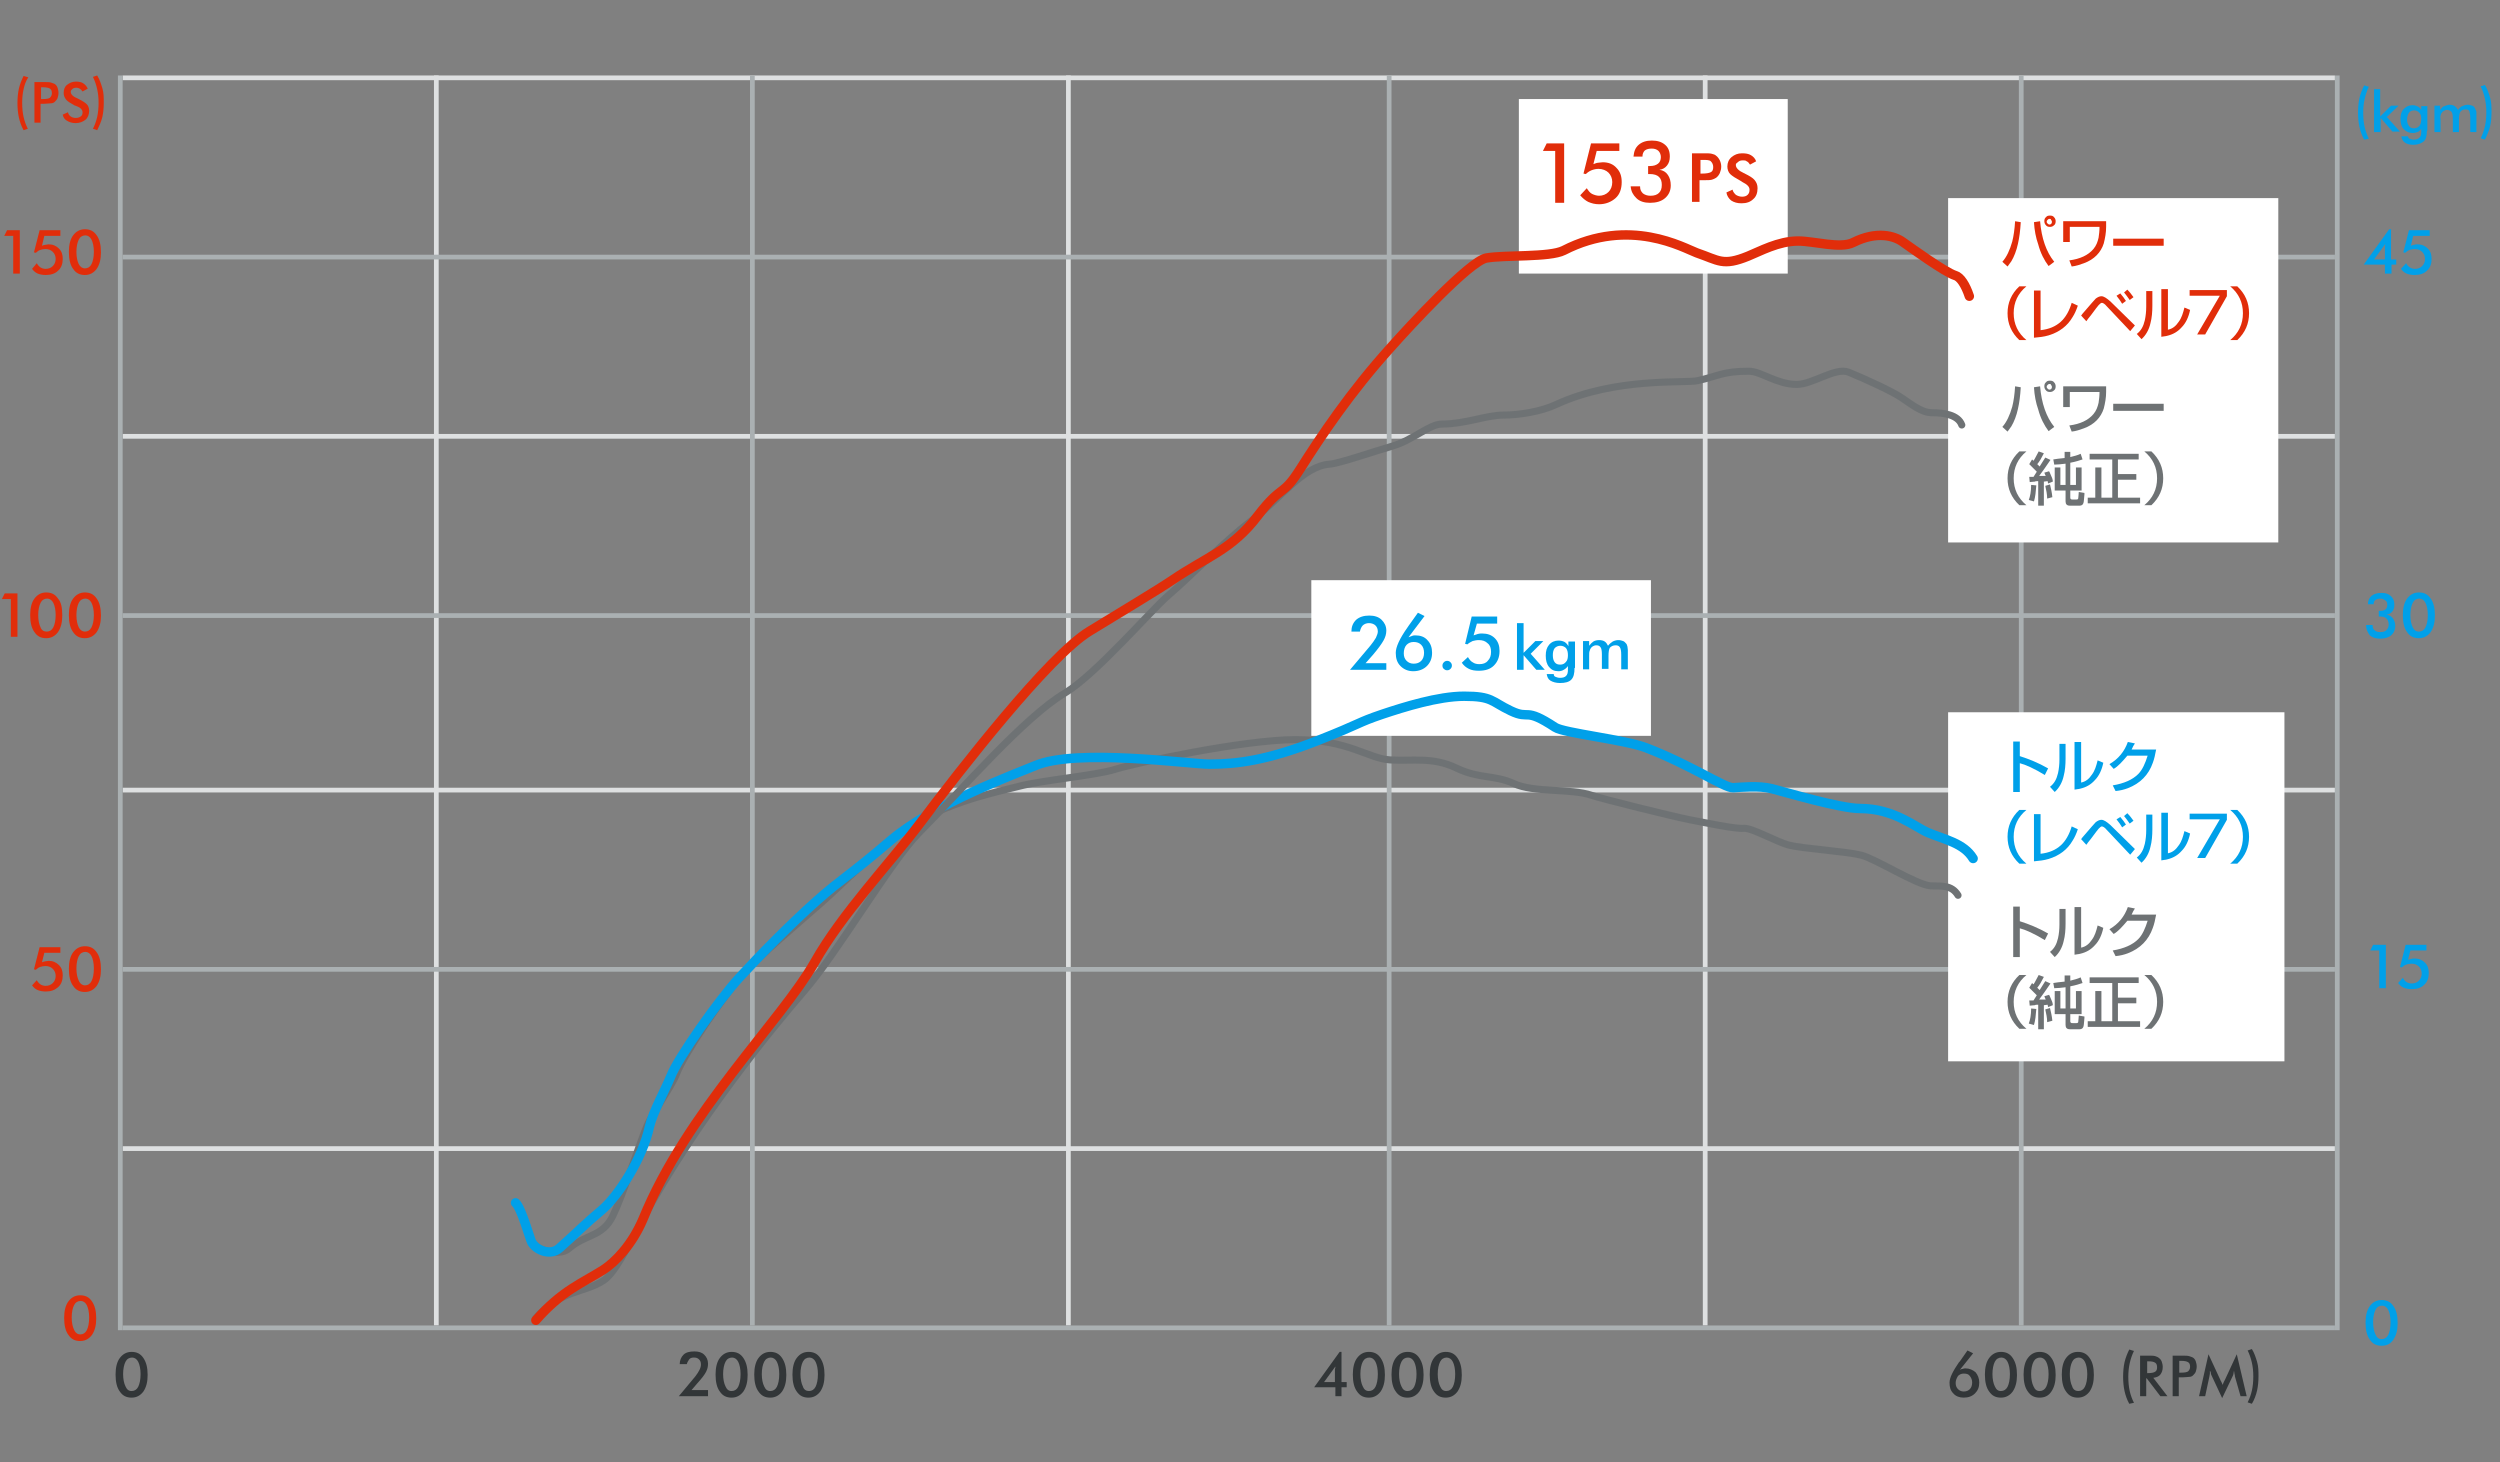 <?xml version="1.0" encoding="utf-8"?>
<!-- Generator: Adobe Illustrator 16.0.0, SVG Export Plug-In . SVG Version: 6.00 Build 0)  -->
<!DOCTYPE svg PUBLIC "-//W3C//DTD SVG 1.1//EN" "http://www.w3.org/Graphics/SVG/1.1/DTD/svg11.dtd">
<svg version="1.1" xmlns="http://www.w3.org/2000/svg" xmlns:xlink="http://www.w3.org/1999/xlink" x="0px" y="0px" width="530px"
	 height="310px" viewBox="0 0 530 310" style="enable-background:new 0 0 530 310;" xml:space="preserve">
<rect x="0" y="0" width="530" height="310" fill="#808080" stroke="none"/>
<g id="罫線細">
	<line style="fill:none;stroke:#DEE0E1;stroke-miterlimit:10;" x1="26" y1="92.5" x2="495" y2="92.5"/>
	<line style="fill:none;stroke:#DEE0E1;stroke-miterlimit:10;" x1="26" y1="167.5" x2="495" y2="167.5"/>
	<line style="fill:none;stroke:#DEE0E1;stroke-miterlimit:10;" x1="26" y1="243.5" x2="495" y2="243.5"/>
	<line style="fill:none;stroke:#DEE0E1;stroke-miterlimit:10;" x1="26" y1="16.5" x2="495" y2="16.5"/>
	<line style="fill:none;stroke:#DEE0E1;stroke-miterlimit:10;" x1="361.5" y1="16" x2="361.5" y2="281"/>
	<line style="fill:none;stroke:#DEE0E1;stroke-miterlimit:10;" x1="226.5" y1="16" x2="226.5" y2="281"/>
	<line style="fill:none;stroke:#DEE0E1;stroke-miterlimit:10;" x1="92.5" y1="16" x2="92.5" y2="281"/>
</g>
<g id="罫線">
	<line style="fill:none;stroke:#AAB0B2;stroke-miterlimit:10;" x1="26" y1="54.5" x2="495" y2="54.5"/>
	<line style="fill:none;stroke:#AAB0B2;stroke-miterlimit:10;" x1="26" y1="130.5" x2="495" y2="130.5"/>
	<line style="fill:none;stroke:#AAB0B2;stroke-miterlimit:10;" x1="26" y1="205.5" x2="495" y2="205.5"/>
	<line style="fill:none;stroke:#AAB0B2;stroke-miterlimit:10;" x1="26" y1="281.5" x2="495" y2="281.5"/>
	<line style="fill:none;stroke:#AAB0B2;stroke-miterlimit:10;" x1="495.5" y1="16" x2="495.5" y2="282"/>
	<line style="fill:none;stroke:#AAB0B2;stroke-miterlimit:10;" x1="428.5" y1="16" x2="428.5" y2="281"/>
	<line style="fill:none;stroke:#AAB0B2;stroke-miterlimit:10;" x1="294.5" y1="16" x2="294.5" y2="281"/>
	<line style="fill:none;stroke:#AAB0B2;stroke-miterlimit:10;" x1="159.5" y1="16" x2="159.5" y2="281"/>
	<line style="fill:none;stroke:#AAB0B2;stroke-miterlimit:10;" x1="25.5" y1="16" x2="25.5" y2="282"/>
</g>
<g id="塗り">
	<rect x="413" y="42" style="fill:#FFFFFF;" width="70" height="73"/>
	<rect x="413" y="151" style="fill:#FFFFFF;" width="71.3" height="74"/>
	<rect x="322" y="21" style="fill:#FFFFFF;" width="57" height="37"/>
	<rect x="278" y="123" style="fill:#FFFFFF;" width="72" height="33"/>
</g>
<g id="文字">
	<g>
		<path style="fill:#E12D0A;" d="M2.8,58v-8H0.9l0.6-1.2h2.7V58H2.8z"/>
		<path style="fill:#E12D0A;" d="M7.8,55.8c0.2,0.4,0.5,0.7,0.8,0.9S9.3,57,9.7,57c0.6,0,1.1-0.2,1.5-0.6c0.4-0.4,0.6-0.9,0.6-1.5
			c0-0.6-0.2-1.1-0.6-1.5c-0.4-0.4-0.9-0.6-1.6-0.6c-0.4,0-0.8,0.1-1.1,0.2c-0.3,0.1-0.6,0.3-0.9,0.6l-0.4-0.1l1.2-4.7h4.4V50H9.4
			l-0.5,2.1c0.3-0.1,0.5-0.2,0.7-0.2s0.5-0.1,0.7-0.1c0.9,0,1.6,0.3,2.2,0.9s0.8,1.3,0.8,2.2c0,1-0.3,1.9-1,2.5
			c-0.6,0.6-1.5,0.9-2.6,0.9c-0.6,0-1.2-0.1-1.7-0.3c-0.5-0.2-0.9-0.6-1.2-1L7.8,55.8z"/>
		<path style="fill:#E12D0A;" d="M21.4,53.5c0,1.5-0.3,2.6-0.9,3.5c-0.6,0.8-1.4,1.3-2.5,1.3c-1.1,0-1.9-0.4-2.5-1.3c-0.6-0.8-0.9-2-0.9-3.6
			c0-1.5,0.3-2.7,0.9-3.5s1.4-1.3,2.5-1.3c1.1,0,1.9,0.4,2.5,1.3C21.1,50.7,21.4,51.9,21.4,53.5z M18,56.9c0.6,0,1.1-0.3,1.4-0.9
			c0.3-0.6,0.5-1.5,0.5-2.6c0-1.1-0.2-2-0.5-2.6c-0.3-0.6-0.8-0.9-1.3-0.9c-0.6,0-1.1,0.3-1.4,0.9s-0.5,1.5-0.5,2.6
			c0,1.1,0.2,2,0.5,2.6C17,56.6,17.5,56.9,18,56.9z"/>
	</g>
	<g>
		<path style="fill:#E12D0A;" d="M2.3,135v-8H0.4l0.6-1.2h2.7v9.2H2.3z"/>
		<path style="fill:#E12D0A;" d="M13.2,130.5c0,1.5-0.3,2.6-0.9,3.5c-0.6,0.8-1.4,1.3-2.5,1.3c-1.1,0-1.9-0.4-2.5-1.3
			c-0.6-0.8-0.9-2-0.9-3.6c0-1.5,0.3-2.7,0.9-3.5s1.4-1.3,2.5-1.3c1.1,0,1.9,0.4,2.5,1.3C13,127.7,13.2,128.9,13.2,130.5z
			 M9.9,133.9c0.6,0,1.1-0.3,1.4-0.9c0.3-0.6,0.5-1.5,0.5-2.6c0-1.1-0.2-2-0.5-2.6c-0.3-0.6-0.8-0.9-1.3-0.9c-0.6,0-1.1,0.3-1.4,0.9
			s-0.5,1.5-0.5,2.6c0,1.1,0.2,2,0.5,2.6C8.8,133.6,9.3,133.9,9.9,133.9z"/>
		<path style="fill:#E12D0A;" d="M21.4,130.5c0,1.5-0.3,2.6-0.9,3.5c-0.6,0.8-1.4,1.3-2.5,1.3c-1.1,0-1.9-0.4-2.5-1.3
			c-0.6-0.8-0.9-2-0.9-3.6c0-1.5,0.3-2.7,0.9-3.5s1.4-1.3,2.5-1.3c1.1,0,1.9,0.4,2.5,1.3C21.1,127.7,21.4,128.9,21.4,130.5z
			 M18,133.9c0.6,0,1.1-0.3,1.4-0.9c0.3-0.6,0.5-1.5,0.5-2.6c0-1.1-0.2-2-0.5-2.6c-0.3-0.6-0.8-0.9-1.3-0.9c-0.6,0-1.1,0.3-1.4,0.9
			s-0.5,1.5-0.5,2.6c0,1.1,0.2,2,0.5,2.6C17,133.6,17.5,133.9,18,133.9z"/>
	</g>
	<g>
		<path style="fill:#E12D0A;" d="M7.8,207.8c0.2,0.4,0.5,0.7,0.8,0.9s0.7,0.3,1.1,0.3c0.6,0,1.1-0.2,1.5-0.6s0.6-0.9,0.6-1.5
			c0-0.6-0.2-1.1-0.6-1.5c-0.4-0.4-0.9-0.6-1.6-0.6c-0.4,0-0.8,0.1-1.1,0.2c-0.3,0.1-0.6,0.3-0.9,0.6l-0.4-0.1l1.2-4.7h4.4v1.2H9.4
			l-0.5,2c0.3-0.1,0.5-0.2,0.7-0.2s0.5-0.1,0.7-0.1c0.9,0,1.6,0.3,2.2,0.9c0.6,0.6,0.8,1.3,0.8,2.2c0,1-0.3,1.9-1,2.5
			s-1.5,0.9-2.6,0.9c-0.6,0-1.2-0.1-1.7-0.3c-0.5-0.2-0.9-0.6-1.2-1L7.8,207.8z"/>
		<path style="fill:#E12D0A;" d="M21.4,205.5c0,1.5-0.3,2.6-0.9,3.5c-0.6,0.8-1.4,1.3-2.5,1.3c-1.1,0-1.9-0.4-2.5-1.3
			c-0.6-0.8-0.9-2-0.9-3.6c0-1.5,0.3-2.7,0.9-3.5c0.6-0.8,1.4-1.3,2.5-1.3c1.1,0,1.9,0.4,2.5,1.3C21.1,202.7,21.4,203.9,21.4,205.5z
			 M18,208.9c0.6,0,1.1-0.3,1.4-0.9c0.3-0.6,0.5-1.5,0.5-2.7c0-1.1-0.2-2-0.5-2.6c-0.3-0.6-0.8-0.9-1.3-0.9c-0.6,0-1.1,0.3-1.4,0.9
			c-0.3,0.6-0.5,1.5-0.5,2.6c0,1.1,0.2,2,0.5,2.6C17,208.6,17.5,208.9,18,208.9z"/>
	</g>
	<g>
		<path style="fill:#E12D0A;" d="M20.4,279.5c0,1.5-0.3,2.6-0.9,3.5c-0.6,0.8-1.4,1.3-2.5,1.3c-1.1,0-1.9-0.4-2.5-1.3
			c-0.6-0.8-0.9-2-0.9-3.6c0-1.5,0.3-2.7,0.9-3.5c0.6-0.8,1.4-1.3,2.5-1.3c1.1,0,1.9,0.4,2.5,1.3S20.4,277.9,20.4,279.5z M17,282.9
			c0.6,0,1.1-0.3,1.4-0.9c0.3-0.6,0.5-1.5,0.5-2.7c0-1.1-0.2-2-0.5-2.6c-0.3-0.6-0.8-0.9-1.3-0.9c-0.6,0-1.1,0.3-1.4,0.9
			c-0.3,0.6-0.5,1.5-0.5,2.6c0,1.1,0.2,2,0.5,2.6C16,282.6,16.5,282.9,17,282.9z"/>
	</g>
	<g>
		<path style="fill:#323638;" d="M150.1,294.8v1.2h-6.2l3.5-4.2c0.4-0.5,0.7-1,0.9-1.4c0.2-0.4,0.3-0.8,0.3-1.1c0-0.5-0.1-0.8-0.4-1.1
			c-0.3-0.3-0.6-0.4-1.1-0.4c-0.4,0-0.8,0.1-1,0.4s-0.4,0.6-0.5,1h-1.5c0-0.8,0.3-1.5,0.8-2s1.3-0.7,2.3-0.7c0.9,0,1.6,0.2,2.1,0.7
			c0.5,0.5,0.8,1.1,0.8,1.9c0,0.6-0.1,1.1-0.4,1.7c-0.3,0.6-0.9,1.4-1.9,2.5l-1.2,1.4H150.1z"/>
		<path style="fill:#323638;" d="M158.5,291.5c0,1.5-0.3,2.6-0.9,3.5c-0.6,0.8-1.4,1.3-2.5,1.3c-1.1,0-1.9-0.4-2.5-1.3
			c-0.6-0.8-0.9-2-0.9-3.6c0-1.5,0.3-2.7,0.9-3.5c0.6-0.8,1.4-1.3,2.5-1.3c1.1,0,1.9,0.4,2.5,1.3S158.5,289.9,158.5,291.5z
			 M155.1,294.9c0.6,0,1.1-0.3,1.4-0.9c0.3-0.6,0.5-1.5,0.5-2.7c0-1.1-0.2-2-0.5-2.6c-0.3-0.6-0.8-0.9-1.3-0.9
			c-0.6,0-1.1,0.3-1.4,0.9c-0.3,0.6-0.5,1.5-0.5,2.6c0,1.1,0.2,2,0.5,2.6C154.1,294.6,154.5,294.9,155.1,294.9z"/>
		<path style="fill:#323638;" d="M166.7,291.5c0,1.5-0.3,2.6-0.9,3.5c-0.6,0.8-1.4,1.3-2.5,1.3c-1.1,0-1.9-0.4-2.5-1.3
			c-0.6-0.8-0.9-2-0.9-3.6c0-1.5,0.3-2.7,0.9-3.5c0.6-0.8,1.4-1.3,2.5-1.3c1.1,0,1.9,0.4,2.5,1.3S166.7,289.9,166.7,291.5z
			 M163.3,294.9c0.6,0,1.1-0.3,1.4-0.9c0.3-0.6,0.5-1.5,0.5-2.7c0-1.1-0.2-2-0.5-2.6c-0.3-0.6-0.8-0.9-1.3-0.9
			c-0.6,0-1.1,0.3-1.4,0.9c-0.3,0.6-0.5,1.5-0.5,2.6c0,1.1,0.2,2,0.5,2.6C162.3,294.6,162.7,294.9,163.3,294.9z"/>
		<path style="fill:#323638;" d="M174.8,291.5c0,1.5-0.3,2.6-0.9,3.5c-0.6,0.8-1.4,1.3-2.5,1.3c-1.1,0-1.9-0.4-2.5-1.3
			c-0.6-0.8-0.9-2-0.9-3.6c0-1.5,0.3-2.7,0.9-3.5c0.6-0.8,1.4-1.3,2.5-1.3c1.1,0,1.9,0.4,2.5,1.3S174.8,289.9,174.8,291.5z
			 M171.5,294.9c0.6,0,1.1-0.3,1.4-0.9c0.3-0.6,0.5-1.5,0.5-2.7c0-1.1-0.2-2-0.5-2.6c-0.3-0.6-0.8-0.9-1.3-0.9
			c-0.6,0-1.1,0.3-1.4,0.9c-0.3,0.6-0.5,1.5-0.5,2.6c0,1.1,0.2,2,0.5,2.6C170.4,294.6,170.9,294.9,171.5,294.9z"/>
	</g>
	<g>
		<path style="fill:#323638;" d="M31.3,291.5c0,1.5-0.3,2.6-0.9,3.5c-0.6,0.8-1.4,1.3-2.5,1.3c-1.1,0-1.9-0.4-2.5-1.3
			c-0.6-0.8-0.9-2-0.9-3.6c0-1.5,0.3-2.7,0.9-3.5c0.6-0.8,1.4-1.3,2.5-1.3c1.1,0,1.9,0.4,2.5,1.3S31.3,289.9,31.3,291.5z
			 M27.9,294.9c0.6,0,1.1-0.3,1.4-0.9c0.3-0.6,0.5-1.5,0.5-2.7c0-1.1-0.2-2-0.5-2.6c-0.3-0.6-0.8-0.9-1.3-0.9
			c-0.6,0-1.1,0.3-1.4,0.9c-0.3,0.6-0.5,1.5-0.5,2.6c0,1.1,0.2,2,0.5,2.6C26.9,294.6,27.3,294.9,27.9,294.9z"/>
	</g>
	<g>
		<path style="fill:#323638;" d="M283.1,296v-1.9h-4.5l5.4-7.5h0.4v6.4h1.1v1.1h-1.1v1.9H283.1z M283.1,289.7l-2.4,3.3h2.3v-2.4
			c0-0.1,0-0.3,0-0.4C283.1,290.1,283.1,289.9,283.1,289.7z"/>
		<path style="fill:#323638;" d="M293.6,291.5c0,1.5-0.3,2.6-0.9,3.5c-0.6,0.8-1.4,1.3-2.5,1.3c-1.1,0-1.9-0.4-2.5-1.3
			c-0.6-0.8-0.9-2-0.9-3.6c0-1.5,0.3-2.7,0.9-3.5c0.6-0.8,1.4-1.3,2.5-1.3c1.1,0,1.9,0.4,2.5,1.3S293.6,289.9,293.6,291.5z
			 M290.2,294.9c0.6,0,1.1-0.3,1.4-0.9c0.3-0.6,0.5-1.5,0.5-2.7c0-1.1-0.2-2-0.5-2.6c-0.3-0.6-0.8-0.9-1.3-0.9
			c-0.6,0-1.1,0.3-1.4,0.9c-0.3,0.6-0.5,1.5-0.5,2.6c0,1.1,0.2,2,0.5,2.6C289.2,294.6,289.6,294.9,290.2,294.9z"/>
		<path style="fill:#323638;" d="M301.8,291.5c0,1.5-0.3,2.6-0.9,3.5c-0.6,0.8-1.4,1.3-2.5,1.3c-1.1,0-1.9-0.4-2.5-1.3
			c-0.6-0.8-0.9-2-0.9-3.6c0-1.5,0.3-2.7,0.9-3.5c0.6-0.8,1.4-1.3,2.5-1.3c1.1,0,1.9,0.4,2.5,1.3S301.8,289.9,301.8,291.5z
			 M298.4,294.9c0.6,0,1.1-0.3,1.4-0.9c0.3-0.6,0.5-1.5,0.5-2.7c0-1.1-0.2-2-0.5-2.6c-0.3-0.6-0.8-0.9-1.3-0.9
			c-0.6,0-1.1,0.3-1.4,0.9c-0.3,0.6-0.5,1.5-0.5,2.6c0,1.1,0.2,2,0.5,2.6C297.4,294.6,297.8,294.9,298.4,294.9z"/>
		<path style="fill:#323638;" d="M309.9,291.5c0,1.5-0.3,2.6-0.9,3.5c-0.6,0.8-1.4,1.3-2.5,1.3c-1.1,0-1.9-0.4-2.5-1.3
			c-0.6-0.8-0.9-2-0.9-3.6c0-1.5,0.3-2.7,0.9-3.5c0.6-0.8,1.4-1.3,2.5-1.3c1.1,0,1.9,0.4,2.5,1.3S309.9,289.9,309.9,291.5z
			 M306.6,294.9c0.6,0,1.1-0.3,1.4-0.9c0.3-0.6,0.5-1.5,0.5-2.7c0-1.1-0.2-2-0.5-2.6c-0.3-0.6-0.8-0.9-1.3-0.9
			c-0.6,0-1.1,0.3-1.4,0.9c-0.3,0.6-0.5,1.5-0.5,2.6c0,1.1,0.2,2,0.5,2.6C305.6,294.6,306,294.9,306.6,294.9z"/>
	</g>
	<g>
		<path style="fill:#323638;" d="M415.5,290.4c0.2-0.1,0.4-0.2,0.6-0.2c0.2-0.1,0.4-0.1,0.6-0.1c0.8,0,1.5,0.3,2.1,0.8
			c0.5,0.6,0.8,1.3,0.8,2.2c0,1-0.3,1.7-0.9,2.3c-0.6,0.6-1.4,0.9-2.4,0.9c-0.9,0-1.7-0.3-2.2-0.9c-0.6-0.6-0.8-1.3-0.8-2.3
			c0-1,0.7-2.4,2-4.3l0.2-0.2l1.6-2.3l1.2,0.6L415.5,290.4z M414.6,293.2c0,0.6,0.2,1,0.5,1.3s0.7,0.5,1.2,0.5c0.6,0,1-0.2,1.3-0.5
			s0.5-0.8,0.5-1.4c0-0.6-0.2-1-0.5-1.4s-0.7-0.5-1.3-0.5c-0.5,0-0.9,0.2-1.2,0.5C414.8,292.2,414.6,292.6,414.6,293.2z"/>
		<path style="fill:#323638;" d="M427.6,291.5c0,1.5-0.3,2.6-0.9,3.5c-0.6,0.8-1.4,1.3-2.5,1.3c-1.1,0-1.9-0.4-2.5-1.3
			c-0.6-0.8-0.9-2-0.9-3.6c0-1.5,0.3-2.7,0.9-3.5c0.6-0.8,1.4-1.3,2.5-1.3c1.1,0,1.9,0.4,2.5,1.3S427.6,289.9,427.6,291.5z
			 M424.2,294.9c0.6,0,1.1-0.3,1.4-0.9c0.3-0.6,0.5-1.5,0.5-2.7c0-1.1-0.2-2-0.5-2.6s-0.8-0.9-1.3-0.9c-0.6,0-1.1,0.3-1.4,0.9
			c-0.3,0.6-0.5,1.5-0.5,2.6c0,1.1,0.2,2,0.5,2.6C423.2,294.6,423.6,294.9,424.2,294.9z"/>
		<path style="fill:#323638;" d="M435.8,291.5c0,1.5-0.3,2.6-0.9,3.5s-1.4,1.3-2.5,1.3c-1.1,0-1.9-0.4-2.5-1.3c-0.6-0.8-0.9-2-0.9-3.6
			c0-1.5,0.3-2.7,0.9-3.5c0.6-0.8,1.4-1.3,2.5-1.3c1.1,0,1.9,0.4,2.5,1.3C435.5,288.7,435.8,289.9,435.8,291.5z M432.4,294.9
			c0.6,0,1.1-0.3,1.4-0.9c0.3-0.6,0.5-1.5,0.5-2.7c0-1.1-0.2-2-0.5-2.6s-0.8-0.9-1.3-0.9c-0.6,0-1.1,0.3-1.4,0.9
			c-0.3,0.6-0.5,1.5-0.5,2.6c0,1.1,0.2,2,0.5,2.6C431.4,294.6,431.8,294.9,432.4,294.9z"/>
		<path style="fill:#323638;" d="M443.9,291.5c0,1.5-0.3,2.6-0.9,3.5c-0.6,0.8-1.4,1.3-2.5,1.3c-1.1,0-1.9-0.4-2.5-1.3
			c-0.6-0.8-0.9-2-0.9-3.6c0-1.5,0.3-2.7,0.9-3.5c0.6-0.8,1.4-1.3,2.5-1.3c1.1,0,1.9,0.4,2.5,1.3
			C443.6,288.7,443.9,289.9,443.9,291.5z M440.6,294.9c0.6,0,1.1-0.3,1.4-0.9c0.3-0.6,0.5-1.5,0.5-2.7c0-1.1-0.2-2-0.5-2.6
			c-0.3-0.6-0.8-0.9-1.3-0.9c-0.6,0-1.1,0.3-1.4,0.9c-0.3,0.6-0.5,1.5-0.5,2.6c0,1.1,0.2,2,0.5,2.6
			C439.5,294.6,440,294.9,440.6,294.9z"/>
	</g>
	<g>
		<g>
			<path style="fill:#323638;" d="M451.4,297.6c-0.5-0.9-0.8-1.8-1-2.7s-0.3-2-0.3-3c0-1.1,0.1-2.2,0.3-3.1s0.6-1.9,1-2.7l1,0.3
				c-0.4,0.8-0.7,1.7-0.9,2.6s-0.3,1.9-0.3,2.9c0,1.1,0.1,2.1,0.3,3s0.5,1.7,0.9,2.5L451.4,297.6z"/>
			<path style="fill:#323638;" d="M455,292.2v3.8h-1.3v-8.6h1.9c0.6,0,1,0,1.3,0.1s0.6,0.2,0.8,0.4c0.3,0.2,0.5,0.5,0.6,0.8
				s0.2,0.7,0.2,1.1c0,0.7-0.2,1.2-0.5,1.6s-0.8,0.6-1.5,0.7l3,3.9H458l-2.9-3.8H455z M455.1,291.1h0.3c0.7,0,1.2-0.1,1.5-0.3
				s0.4-0.5,0.4-0.9c0-0.5-0.1-0.8-0.4-1s-0.7-0.3-1.4-0.3h-0.3V291.1z"/>
			<path style="fill:#323638;" d="M461.9,292.2v3.8h-1.3v-8.6h2.1c0.6,0,1.1,0,1.4,0.1s0.6,0.2,0.8,0.3c0.3,0.2,0.5,0.5,0.6,0.8
				s0.2,0.7,0.2,1.1s-0.1,0.8-0.2,1.1s-0.4,0.6-0.6,0.8c-0.2,0.2-0.5,0.3-0.8,0.3s-0.8,0.1-1.4,0.1h-0.3H461.9z M462,291h0.4
				c0.8,0,1.3-0.1,1.5-0.3s0.4-0.5,0.4-0.9c0-0.5-0.1-0.8-0.4-1s-0.8-0.3-1.5-0.3H462V291z"/>
			<path style="fill:#323638;" d="M473.8,291.8c0-0.1,0-0.3-0.1-0.6c0-0.3-0.1-0.5-0.1-0.6c0,0.2-0.1,0.4-0.1,0.6s-0.1,0.4-0.2,0.6
				l-2.2,4.6l-2.2-4.7c-0.1-0.2-0.2-0.4-0.2-0.6s-0.1-0.4-0.2-0.5c0,0.2,0,0.4,0,0.6s-0.1,0.4-0.1,0.6l-0.9,4.2h-1.3l2-8.9l2.5,5.4
				c0,0.1,0.1,0.2,0.2,0.4s0.2,0.4,0.3,0.7c0.1-0.2,0.2-0.6,0.4-0.9c0-0.1,0.1-0.2,0.1-0.2l2.5-5.4l2.1,8.9h-1.3L473.8,291.8z"/>
			<path style="fill:#323638;" d="M477.4,297.6l-0.9-0.3c0.4-0.8,0.7-1.6,0.9-2.5s0.3-1.9,0.3-3c0-1.1-0.1-2-0.3-2.9s-0.5-1.8-0.9-2.6
				l0.9-0.3c0.5,0.8,0.8,1.7,1.1,2.7s0.3,2,0.3,3.1c0,1.1-0.1,2.1-0.3,3S477.9,296.8,477.4,297.6z"/>
		</g>
	</g>
	<g>
		<g>
			<path style="fill:#E12D0A;" d="M5,27.6c-0.5-0.9-0.8-1.8-1-2.7s-0.3-2-0.3-3c0-1.1,0.1-2.2,0.3-3.1s0.6-1.9,1-2.7l1,0.3
				C5.5,17.1,5.2,18,5,18.9s-0.3,1.9-0.3,2.9c0,1.1,0.1,2.1,0.3,3s0.5,1.7,0.9,2.5L5,27.6z"/>
			<path style="fill:#E12D0A;" d="M8.6,22.2V26H7.3v-8.6h2.1c0.6,0,1.1,0,1.4,0.1s0.6,0.2,0.8,0.3c0.3,0.2,0.5,0.5,0.6,0.8s0.2,0.7,0.2,1.1
				s-0.1,0.8-0.2,1.1s-0.4,0.6-0.6,0.8c-0.2,0.2-0.5,0.3-0.8,0.3s-0.8,0.1-1.4,0.1H9.1H8.6z M8.7,21h0.4c0.8,0,1.3-0.1,1.5-0.3
				s0.4-0.5,0.4-0.9c0-0.5-0.1-0.8-0.4-1s-0.8-0.3-1.5-0.3H8.7V21z"/>
			<path style="fill:#E12D0A;" d="M13.3,24.3l1.1-0.5c0.1,0.4,0.3,0.7,0.6,0.9s0.6,0.3,1.1,0.3c0.4,0,0.7-0.1,1-0.3s0.4-0.5,0.4-0.9
				c0-0.5-0.4-1-1.3-1.3c-0.1-0.1-0.2-0.1-0.3-0.1c-0.9-0.5-1.6-0.9-1.9-1.3s-0.5-0.8-0.5-1.4c0-0.7,0.2-1.3,0.7-1.7
				s1.1-0.7,1.9-0.7c0.6,0,1.2,0.1,1.6,0.4s0.7,0.6,0.9,1.1l-1.1,0.6c-0.2-0.3-0.4-0.5-0.6-0.6s-0.4-0.2-0.7-0.2
				c-0.4,0-0.7,0.1-0.9,0.3S15,19.2,15,19.5c0,0.5,0.5,1,1.5,1.4c0.1,0,0.1,0.1,0.2,0.1c0.8,0.4,1.4,0.8,1.7,1.1s0.5,0.8,0.5,1.4
				c0,0.8-0.3,1.5-0.8,1.9s-1.2,0.7-2.1,0.7c-0.7,0-1.3-0.2-1.8-0.5S13.4,24.9,13.3,24.3z"/>
			<path style="fill:#E12D0A;" d="M20.6,27.6l-0.9-0.3c0.4-0.8,0.7-1.6,0.9-2.5s0.3-1.9,0.3-3c0-1.1-0.1-2-0.3-2.9s-0.5-1.8-0.9-2.6l0.9-0.3
				c0.5,0.8,0.8,1.7,1.1,2.7s0.3,2,0.3,3.1c0,1.1-0.1,2.1-0.3,3S21,26.8,20.6,27.6z"/>
		</g>
	</g>
	<g>
		<g>
			<path style="fill:#E12D0A;" d="M329.7,42.9V32h-2.6l0.8-1.6h3.7v12.6H329.7z"/>
			<path style="fill:#E12D0A;" d="M336.4,39.9c0.3,0.5,0.7,1,1.1,1.2s1,0.4,1.5,0.4c0.8,0,1.5-0.3,2-0.8s0.8-1.2,0.8-2.1
				c0-0.8-0.3-1.5-0.8-2c-0.5-0.5-1.3-0.8-2.1-0.8c-0.5,0-1,0.1-1.5,0.3c-0.5,0.2-0.9,0.5-1.2,0.8l-0.5-0.1l1.6-6.4h6V32h-4.8
				l-0.7,2.8c0.3-0.1,0.7-0.3,1-0.3s0.6-0.1,1-0.1c1.2,0,2.2,0.4,2.9,1.2c0.8,0.8,1.1,1.8,1.1,3c0,1.4-0.4,2.6-1.3,3.4
				c-0.9,0.8-2.1,1.3-3.5,1.3c-0.9,0-1.6-0.2-2.3-0.5c-0.6-0.3-1.2-0.8-1.7-1.4L336.4,39.9z"/>
			<path style="fill:#E12D0A;" d="M345.7,39.5h2v0.1c0,0.6,0.2,1,0.6,1.4c0.4,0.3,0.9,0.5,1.6,0.5c0.8,0,1.4-0.2,1.8-0.6s0.6-0.9,0.6-1.7
				c0-0.8-0.2-1.3-0.6-1.7c-0.4-0.4-1.1-0.6-1.9-0.6c0,0-0.1,0-0.2,0c-0.1,0-0.2,0-0.2,0v-1.7c0,0,0.1,0,0.2,0c0.1,0,0.1,0,0.2,0
				c0.8,0,1.3-0.2,1.7-0.5s0.6-0.8,0.6-1.4c0-0.5-0.2-1-0.5-1.3s-0.8-0.5-1.4-0.5c-0.6,0-1.1,0.1-1.5,0.4c-0.3,0.3-0.5,0.7-0.5,1.3
				h-1.9c0.1-1.1,0.4-1.9,1.1-2.5s1.6-0.9,2.8-0.9c1.2,0,2.1,0.3,2.8,0.9c0.7,0.6,1,1.4,1,2.5c0,0.8-0.2,1.4-0.6,1.9
				c-0.4,0.5-0.9,0.8-1.6,0.9c0.8,0.1,1.4,0.5,1.8,1.1c0.4,0.6,0.6,1.3,0.6,2.2c0,1.1-0.4,2-1.2,2.7c-0.8,0.7-1.9,1-3.2,1
				c-1.2,0-2.2-0.3-2.9-1S345.8,40.6,345.7,39.5z"/>
			<path style="fill:#E12D0A;" d="M360.3,38.2v4.6h-1.6V32.5h2.5c0.8,0,1.3,0,1.7,0.1s0.7,0.2,0.9,0.4c0.3,0.2,0.6,0.6,0.8,1
				c0.2,0.4,0.3,0.9,0.3,1.3c0,0.5-0.1,0.9-0.3,1.4c-0.2,0.4-0.4,0.7-0.8,1c-0.3,0.2-0.6,0.3-0.9,0.4c-0.4,0.1-0.9,0.1-1.7,0.1H361
				H360.3z M360.4,36.8h0.4c0.9,0,1.5-0.1,1.9-0.3s0.5-0.6,0.5-1.1c0-0.5-0.2-0.9-0.5-1.2s-0.9-0.3-1.8-0.3h-0.4V36.8z"/>
			<path style="fill:#E12D0A;" d="M366,40.8l1.3-0.6c0.1,0.5,0.4,0.8,0.7,1.1c0.3,0.2,0.8,0.4,1.3,0.4c0.5,0,0.9-0.1,1.2-0.4
				c0.3-0.3,0.4-0.6,0.4-1.1c0-0.6-0.5-1.1-1.5-1.6c-0.1-0.1-0.2-0.1-0.3-0.2c-1.1-0.6-1.9-1.1-2.3-1.5s-0.6-1-0.6-1.6
				c0-0.8,0.3-1.5,0.9-2s1.3-0.8,2.2-0.8c0.8,0,1.4,0.1,1.9,0.4s0.9,0.7,1.1,1.3l-1.3,0.7c-0.2-0.3-0.4-0.6-0.7-0.7
				c-0.2-0.2-0.5-0.2-0.8-0.2c-0.5,0-0.8,0.1-1.1,0.4S368,34.6,368,35c0,0.6,0.6,1.2,1.7,1.7c0.1,0,0.2,0.1,0.2,0.1
				c1,0.5,1.7,0.9,2.1,1.4s0.6,1,0.6,1.7c0,1-0.3,1.8-0.9,2.3c-0.6,0.6-1.4,0.9-2.5,0.9c-0.9,0-1.6-0.2-2.2-0.6
				C366.5,42.1,366.1,41.5,366,40.8z"/>
		</g>
	</g>
	<g>
		<g>
			<path style="fill:#E12D0A;" d="M428.4,47.1c-0.1,1.8-0.3,3.3-0.6,4.6c-0.3,1.4-0.8,2.7-1.4,3.7c-0.2,0.3-0.5,0.7-0.8,1.1l-1.1-1
				c0.9-1,1.6-2.5,2.1-4.3c0.3-1.2,0.5-2.6,0.6-4.3L428.4,47.1z M431.2,47.1l1.3-0.2c0.3,3.6,1.3,6.5,3,8.6l-1.2,0.9
				c-0.9-1.2-1.7-2.7-2.2-4.6C431.6,50.4,431.3,48.8,431.2,47.1z M434.6,45.7c0.4,0,0.7,0.1,0.9,0.4c0.2,0.2,0.3,0.5,0.3,0.8
				c0,0.4-0.1,0.7-0.4,0.9c-0.2,0.2-0.5,0.3-0.8,0.3c-0.4,0-0.7-0.1-0.9-0.4c-0.2-0.2-0.3-0.5-0.3-0.8c0-0.4,0.1-0.7,0.4-0.9
				C433.9,45.8,434.2,45.7,434.6,45.7z M434.5,46.4c-0.2,0-0.3,0.1-0.4,0.2c-0.1,0.1-0.2,0.2-0.2,0.4c0,0.2,0.1,0.3,0.2,0.4
				c0.1,0.1,0.2,0.2,0.4,0.2c0.2,0,0.3-0.1,0.4-0.2c0.1-0.1,0.1-0.2,0.1-0.4c0-0.2-0.1-0.3-0.2-0.4
				C434.8,46.4,434.7,46.4,434.5,46.4z"/>
			<path style="fill:#E12D0A;" d="M437.3,46.9h9.2v1.2c0,1.2-0.2,2.3-0.5,3.5c-0.6,1.9-2,3.4-4.2,4.2c-0.8,0.3-1.7,0.6-2.6,0.7l-0.5-1.3
				c2.3-0.3,4-1.1,5.1-2.4c0.6-0.7,0.9-1.5,1.1-2.4c0.1-0.7,0.2-1.4,0.2-2.3h-6.3v3.2h-1.4V46.9z"/>
			<path style="fill:#E12D0A;" d="M448,50.6h10.7v1.5H448V50.6z"/>
			<path style="fill:#E12D0A;" d="M428.1,72.1c-1.7-1.6-2.5-3.5-2.5-5.7c0-2.2,0.8-4.1,2.5-5.7h1.5c-1.8,1.5-2.7,3.4-2.7,5.7
				c0,2.3,0.9,4.2,2.7,5.7H428.1z"/>
			<path style="fill:#E12D0A;" d="M432.6,61.5V70c1.8-0.2,3.2-0.8,4.3-1.8c1-0.9,1.8-2.3,2.3-4l1.3,0.6c-0.3,0.9-0.7,1.8-1.1,2.4
				c-1.1,1.9-2.8,3.2-5.1,3.9c-1,0.3-2,0.4-3.1,0.5v-10H432.6z"/>
			<path style="fill:#E12D0A;" d="M442.3,68.1l-1.1-1.2l0.3-0.4c1.7-2,2.7-3.1,2.8-3.2c0.4-0.3,0.8-0.5,1.2-0.5c0.5,0,1.1,0.4,1.9,1.1
				l5.2,5.1l-1,1.2l-5-5.3c-0.4-0.5-0.8-0.7-1-0.7c-0.2,0-0.4,0.2-0.7,0.5c-0.2,0.2-0.7,0.9-1.6,2.1
				C442.8,67.4,442.5,67.8,442.3,68.1z M449.5,62.2c0.5,0.6,0.9,1.1,1.2,1.6l-0.8,0.6c-0.3-0.5-0.7-1.1-1.2-1.7L449.5,62.2z
				 M451,61.4c0.4,0.4,0.8,0.9,1.3,1.6l-0.8,0.6c-0.4-0.6-0.8-1.1-1.2-1.6L451,61.4z"/>
			<path style="fill:#E12D0A;" d="M456.3,61.7v3.1c0,1.3-0.1,2.6-0.4,3.7c-0.3,1.4-1,2.6-1.9,3.4l-1-1.1c0.9-0.7,1.4-1.6,1.7-2.9
				C454.9,67,455,66,455,65v-3.3H456.3z M459.6,61.3v8.6c1-0.2,1.7-0.8,2.3-1.7c0.6-0.8,0.9-1.8,1.2-3l1.2,0.5
				c-0.3,1.5-0.9,2.8-1.8,3.7c-0.8,0.9-1.8,1.5-3.1,1.8c-0.3,0.1-0.8,0.1-1.2,0.2V61.3H459.6z"/>
			<path style="fill:#E12D0A;" d="M464.2,61.5h7.9v1.3l-4.6,8.1h-1.7l4.8-8.2h-6.4V61.5z"/>
			<path style="fill:#E12D0A;" d="M474.3,60.7c1.7,1.6,2.5,3.5,2.5,5.7c0,2.2-0.8,4.1-2.5,5.7h-1.5c1.8-1.5,2.7-3.4,2.7-5.7
				c0-2.3-0.9-4.2-2.7-5.7H474.3z"/>
		</g>
	</g>
	<g>
		<g>
			<path style="fill:#6E7274;" d="M428.4,82.1c-0.1,1.8-0.3,3.3-0.6,4.6c-0.3,1.4-0.8,2.7-1.4,3.7c-0.2,0.3-0.5,0.7-0.8,1.1l-1.1-1
				c0.9-1,1.6-2.5,2.1-4.3c0.3-1.2,0.5-2.6,0.6-4.3L428.4,82.1z M431.2,82.1l1.3-0.2c0.3,3.6,1.3,6.5,3,8.6l-1.2,0.9
				c-0.9-1.2-1.7-2.7-2.2-4.6C431.6,85.4,431.3,83.8,431.2,82.1z M434.6,80.7c0.4,0,0.7,0.1,0.9,0.4c0.2,0.2,0.3,0.5,0.3,0.8
				c0,0.4-0.1,0.7-0.4,0.9c-0.2,0.2-0.5,0.3-0.8,0.3c-0.4,0-0.7-0.1-0.9-0.4c-0.2-0.2-0.3-0.5-0.3-0.8c0-0.4,0.1-0.7,0.4-0.9
				C433.9,80.8,434.2,80.7,434.6,80.7z M434.5,81.4c-0.2,0-0.3,0.1-0.4,0.2c-0.1,0.1-0.2,0.2-0.2,0.4c0,0.2,0.1,0.3,0.2,0.4
				c0.1,0.1,0.2,0.2,0.4,0.2c0.2,0,0.3-0.1,0.4-0.2c0.1-0.1,0.1-0.2,0.1-0.4c0-0.2-0.1-0.3-0.2-0.4
				C434.8,81.4,434.7,81.4,434.5,81.4z"/>
			<path style="fill:#6E7274;" d="M437.3,81.9h9.2v1.2c0,1.2-0.2,2.3-0.5,3.5c-0.6,1.9-2,3.4-4.2,4.2c-0.8,0.3-1.7,0.6-2.6,0.7l-0.5-1.3
				c2.3-0.3,4-1.1,5.1-2.4c0.6-0.7,0.9-1.5,1.1-2.4c0.1-0.7,0.2-1.4,0.2-2.3h-6.3v3.2h-1.4V81.9z"/>
			<path style="fill:#6E7274;" d="M448,85.6h10.7v1.5H448V85.6z"/>
			<path style="fill:#6E7274;" d="M428.1,107.1c-1.7-1.6-2.5-3.5-2.5-5.7c0-2.2,0.8-4.1,2.5-5.7h1.5c-1.8,1.5-2.7,3.4-2.7,5.7
				c0,2.3,0.9,4.2,2.7,5.7H428.1z"/>
			<path style="fill:#6E7274;" d="M431.8,100c-0.5-0.5-1-1-1.6-1.6l0.6-1c0.1,0.1,0.2,0.2,0.2,0.2c0.1,0,0.1,0.1,0.1,0.1
				c0.4-0.6,0.7-1.3,1.1-2l1.1,0.4c-0.5,1-0.9,1.7-1.4,2.3c0.2,0.2,0.3,0.3,0.5,0.5c0.5-0.8,0.9-1.4,1.2-1.9l1.1,0.5
				c-0.9,1.3-1.7,2.5-2.4,3.4l0.3,0l0.3,0l0.8,0c-0.1-0.2-0.2-0.4-0.3-0.7l1-0.3c0.2,0.3,0.3,0.7,0.5,1.1c0.2,0.4,0.3,0.8,0.3,1.1
				l-1,0.4c0-0.1-0.1-0.3-0.1-0.5h0l-0.8,0.1v5.1h-1.2V102c-0.3,0-0.6,0-0.7,0.1c-0.4,0-0.8,0.1-1.1,0.1l-0.1-1.1c0,0,0.3,0,0.9,0
				L431.8,100z M431.7,102.9c-0.1,1.3-0.2,2.4-0.5,3.4l-1.1-0.3c0.3-0.8,0.5-1.8,0.5-3.2L431.7,102.9z M434.6,102.7
				c0.2,0.8,0.4,1.7,0.5,2.7l-1.1,0.3c0-0.9-0.2-1.8-0.4-2.7L434.6,102.7z M437.7,97.1v-1.3h1.2v1.1c0.8-0.2,1.6-0.4,2.2-0.7
				l0.4,1.2c-0.6,0.2-1.5,0.5-2.6,0.7v4.7h1.2v-3.7h1.2v4.9h-2.4v1.5c0,0.1,0,0.2,0.1,0.3c0.1,0.1,0.2,0.1,0.4,0.1h0.8
				c0.3,0,0.4-0.1,0.4-0.4c0-0.3,0.1-0.7,0.1-1.2l1.2,0.2c0,0.1,0,0.2,0,0.3c-0.1,0.9-0.1,1.5-0.2,1.8c-0.1,0.4-0.4,0.6-0.8,0.6
				h-2.1c-0.6,0-0.9-0.3-0.9-0.9V104h-2.3v-4.9h1.2v3.7h1.1v-4.5c-0.9,0.1-1.7,0.2-2.4,0.2l-0.2-1.1
				C435.8,97.3,436.7,97.2,437.7,97.1z"/>
			<path style="fill:#6E7274;" d="M443,96.2h10.4v1.2H449v3.1h3.9v1.2H449v3.8h4.7v1.2h-11.1v-1.2h1.6v-6.4h1.3v6.4h2.3v-8.1H443V96.2z"/>
			<path style="fill:#6E7274;" d="M456.1,95.7c1.7,1.6,2.5,3.5,2.5,5.7c0,2.2-0.8,4.1-2.5,5.7h-1.5c1.8-1.5,2.7-3.4,2.7-5.7
				c0-2.3-0.9-4.2-2.7-5.7H456.1z"/>
		</g>
	</g>
	<g>
		<path style="fill:#00A0E9;" d="M501.6,132.5h1.4v0.1c0,0.4,0.1,0.8,0.4,1c0.3,0.3,0.7,0.4,1.2,0.4c0.6,0,1-0.1,1.3-0.4
			c0.3-0.3,0.5-0.7,0.5-1.2c0-0.6-0.2-1-0.5-1.3c-0.3-0.3-0.8-0.4-1.4-0.4c0,0-0.1,0-0.1,0c-0.1,0-0.1,0-0.1,0v-1.2c0,0,0.1,0,0.1,0
			s0.1,0,0.1,0c0.6,0,1-0.1,1.2-0.3c0.3-0.2,0.4-0.6,0.4-1c0-0.4-0.1-0.7-0.4-0.9c-0.3-0.2-0.6-0.4-1-0.4c-0.5,0-0.8,0.1-1.1,0.3
			c-0.3,0.2-0.4,0.5-0.4,0.9H502c0-0.8,0.3-1.4,0.8-1.8c0.5-0.4,1.2-0.6,2.1-0.6c0.9,0,1.5,0.2,2,0.7s0.7,1,0.7,1.8
			c0,0.6-0.1,1-0.4,1.4c-0.3,0.4-0.7,0.6-1.2,0.7c0.6,0.1,1,0.4,1.3,0.8s0.5,1,0.5,1.6c0,0.8-0.3,1.5-0.9,2
			c-0.6,0.5-1.4,0.7-2.3,0.7c-0.9,0-1.6-0.2-2.2-0.7C501.9,134,501.6,133.4,501.6,132.5z"/>
		<path style="fill:#00A0E9;" d="M516.2,130.5c0,1.5-0.3,2.6-0.9,3.5c-0.6,0.8-1.4,1.3-2.5,1.3c-1.1,0-1.9-0.4-2.5-1.3
			c-0.6-0.8-0.9-2-0.9-3.6c0-1.5,0.3-2.7,0.9-3.5s1.4-1.3,2.5-1.3c1.1,0,1.9,0.4,2.5,1.3C515.9,127.7,516.2,128.9,516.2,130.5z
			 M512.8,133.9c0.6,0,1.1-0.3,1.4-0.9c0.3-0.6,0.5-1.5,0.5-2.6c0-1.1-0.2-2-0.5-2.6c-0.3-0.6-0.8-0.9-1.3-0.9
			c-0.6,0-1.1,0.3-1.4,0.9s-0.5,1.5-0.5,2.6c0,1.1,0.2,2,0.5,2.6C511.8,133.6,512.2,133.9,512.8,133.9z"/>
	</g>
	<g>
		<path style="fill:#00A0E9;" d="M504.4,209.5v-8h-1.9l0.6-1.2h2.7v9.2H504.4z"/>
		<path style="fill:#00A0E9;" d="M509.4,207.3c0.2,0.4,0.5,0.7,0.8,0.9c0.3,0.2,0.7,0.3,1.1,0.3c0.6,0,1.1-0.2,1.5-0.6s0.6-0.9,0.6-1.5
			c0-0.6-0.2-1.1-0.6-1.5c-0.4-0.4-0.9-0.6-1.6-0.6c-0.4,0-0.8,0.1-1.1,0.2c-0.3,0.1-0.6,0.3-0.9,0.6l-0.4-0.1l1.2-4.7h4.4v1.2H511
			l-0.5,2c0.3-0.1,0.5-0.2,0.7-0.2c0.2-0.1,0.5-0.1,0.7-0.1c0.9,0,1.6,0.3,2.2,0.9c0.6,0.6,0.8,1.3,0.8,2.2c0,1-0.3,1.9-1,2.5
			c-0.6,0.6-1.5,0.9-2.6,0.9c-0.6,0-1.2-0.1-1.7-0.3c-0.5-0.2-0.9-0.6-1.2-1L509.4,207.3z"/>
	</g>
	<g>
		<path style="fill:#00A0E9;" d="M505.6,58v-1.9h-4.5l5.4-7.5h0.4v6.4h1.1v1.1H507V58H505.6z M505.7,51.7l-2.4,3.3h2.3v-2.4
			c0-0.1,0-0.3,0-0.4C505.6,52.1,505.7,51.9,505.7,51.7z"/>
		<path style="fill:#00A0E9;" d="M510.1,55.8c0.2,0.4,0.5,0.7,0.8,0.9c0.3,0.2,0.7,0.3,1.1,0.3c0.6,0,1.1-0.2,1.5-0.6
			c0.4-0.4,0.6-0.9,0.6-1.5c0-0.6-0.2-1.1-0.6-1.5c-0.4-0.4-0.9-0.6-1.6-0.6c-0.4,0-0.8,0.1-1.1,0.2c-0.3,0.1-0.6,0.3-0.9,0.6
			l-0.4-0.1l1.2-4.7h4.4V50h-3.5l-0.5,2.1c0.3-0.1,0.5-0.2,0.7-0.2c0.2-0.1,0.5-0.1,0.7-0.1c0.9,0,1.6,0.3,2.2,0.9
			c0.6,0.6,0.8,1.3,0.8,2.2c0,1-0.3,1.9-1,2.5c-0.6,0.6-1.5,0.9-2.6,0.9c-0.6,0-1.2-0.1-1.7-0.3c-0.5-0.2-0.9-0.6-1.2-1L510.1,55.8z
			"/>
	</g>
	<g>
		<path style="fill:#00A0E9;" d="M508.3,280.5c0,1.5-0.3,2.6-0.9,3.5s-1.4,1.3-2.5,1.3c-1.1,0-1.9-0.4-2.5-1.3c-0.6-0.8-0.9-2-0.9-3.6
			c0-1.5,0.3-2.7,0.9-3.5c0.6-0.8,1.4-1.3,2.5-1.3c1.1,0,1.9,0.4,2.5,1.3C508,277.7,508.3,278.9,508.3,280.5z M504.9,283.9
			c0.6,0,1.1-0.3,1.4-0.9c0.3-0.6,0.5-1.5,0.5-2.7c0-1.1-0.2-2-0.5-2.6s-0.8-0.9-1.3-0.9c-0.6,0-1.1,0.3-1.4,0.9
			c-0.3,0.6-0.5,1.5-0.5,2.6c0,1.1,0.2,2,0.5,2.6C503.9,283.6,504.3,283.9,504.9,283.9z"/>
	</g>
	<g>
		<g>
			<path style="fill:#00A0E9;" d="M501.2,29.6c-0.5-0.9-0.8-1.8-1-2.7s-0.3-2-0.3-3c0-1.1,0.1-2.2,0.3-3.1s0.6-1.9,1-2.7l1,0.3
				c-0.4,0.8-0.7,1.7-0.9,2.6s-0.3,1.9-0.3,2.9c0,1.1,0.1,2.1,0.3,3s0.5,1.7,0.9,2.5L501.2,29.6z"/>
			<path style="fill:#00A0E9;" d="M503.3,28v-9.1h1.3v5.8l2.3-2.3h1.6l-2.5,2.4l2.8,3.1h-1.6l-2.5-2.9V28H503.3z"/>
			<path style="fill:#00A0E9;" d="M514.5,27.7c0,1.1-0.2,1.9-0.7,2.3s-1.2,0.7-2.2,0.7c-0.8,0-1.4-0.2-1.8-0.5s-0.7-0.8-0.7-1.3l1.4,0
				c0,0.2,0.1,0.4,0.3,0.5s0.5,0.2,0.9,0.2c0.5,0,0.9-0.1,1.2-0.4s0.4-0.6,0.4-1.2l0-0.7c-0.2,0.3-0.5,0.6-0.8,0.7s-0.6,0.2-1,0.2
				c-0.8,0-1.4-0.3-1.9-0.8s-0.7-1.3-0.7-2.2c0-0.9,0.2-1.6,0.7-2.1s1.1-0.8,1.8-0.8c0.5,0,0.8,0.1,1.2,0.3s0.6,0.5,0.7,0.8v-0.9
				h1.3V27.7z M513.3,25.2c0-0.6-0.1-1-0.4-1.3s-0.6-0.5-1.1-0.5s-0.9,0.2-1.1,0.5s-0.4,0.8-0.4,1.4c0,0.6,0.1,1,0.4,1.4
				s0.6,0.5,1.1,0.5c0.5,0,0.8-0.2,1.1-0.5S513.3,25.8,513.3,25.2z"/>
			<path style="fill:#00A0E9;" d="M517.4,28h-1.3v-5.6h1.2v0.9c0.3-0.4,0.5-0.7,0.9-0.8s0.7-0.3,1.1-0.3c0.4,0,0.8,0.1,1.1,0.3
				s0.5,0.5,0.7,0.8c0.3-0.4,0.6-0.7,0.9-0.8s0.7-0.3,1.1-0.3c0.4,0,0.7,0.1,1,0.2s0.5,0.3,0.6,0.6c0.1,0.1,0.1,0.3,0.2,0.4
				s0.1,0.4,0.1,0.7v0.4V28h-1.3v-2.9c0-0.7-0.1-1.2-0.2-1.5s-0.4-0.4-0.8-0.4c-0.5,0-0.9,0.2-1.1,0.5s-0.3,0.9-0.3,1.7V28h-1.3
				v-2.9c0-0.7-0.1-1.2-0.3-1.4s-0.5-0.4-0.9-0.4c-0.3,0-0.5,0.1-0.7,0.2s-0.4,0.3-0.5,0.5c-0.1,0.1-0.1,0.3-0.2,0.5s0,0.5,0,1V28z"
				/>
			<path style="fill:#00A0E9;" d="M526.8,29.6l-0.9-0.3c0.4-0.8,0.7-1.6,0.9-2.5s0.3-1.9,0.3-3c0-1.1-0.1-2-0.3-2.9s-0.5-1.8-0.9-2.6
				l0.9-0.3c0.5,0.8,0.8,1.7,1.1,2.7s0.3,2,0.3,3.1c0,1.1-0.1,2.1-0.3,3S527.2,28.8,526.8,29.6z"/>
		</g>
	</g>
	<g>
		<g>
			<path style="fill:#00A0E9;" d="M293.9,140.5v1.5h-7.7l4.3-5.1c0.5-0.6,0.9-1.2,1.2-1.7c0.2-0.5,0.4-0.9,0.4-1.3c0-0.6-0.2-1-0.5-1.3
				c-0.3-0.3-0.8-0.5-1.4-0.5c-0.5,0-1,0.2-1.3,0.5c-0.3,0.3-0.5,0.8-0.6,1.3h-1.8c0-1,0.3-1.8,1-2.5c0.7-0.6,1.6-0.9,2.8-0.9
				c1.1,0,2,0.3,2.6,0.9c0.6,0.6,1,1.3,1,2.3c0,0.7-0.2,1.4-0.6,2.1s-1.1,1.7-2.3,3.1l-1.5,1.7H293.9z"/>
			<path style="fill:#00A0E9;" d="M298.6,135.1c0.3-0.1,0.5-0.2,0.8-0.3c0.2-0.1,0.5-0.1,0.7-0.1c1,0,1.9,0.3,2.5,1c0.7,0.7,1,1.6,1,2.7
				c0,1.2-0.4,2.1-1.1,2.8s-1.7,1.1-2.9,1.1c-1.1,0-2-0.4-2.7-1.1c-0.7-0.7-1-1.6-1-2.8c0-1.2,0.8-3,2.5-5.4l0.2-0.3l2-2.8l1.4,0.7
				L298.6,135.1z M297.6,138.5c0,0.7,0.2,1.2,0.6,1.6c0.4,0.4,0.9,0.6,1.5,0.6c0.7,0,1.2-0.2,1.6-0.6s0.6-1,0.6-1.7
				c0-0.7-0.2-1.3-0.6-1.7c-0.4-0.4-0.9-0.6-1.6-0.6c-0.6,0-1.1,0.2-1.5,0.6S297.6,137.8,297.6,138.5z"/>
			<path style="fill:#00A0E9;" d="M305.8,141.1c0-0.3,0.1-0.5,0.3-0.7c0.2-0.2,0.4-0.3,0.7-0.3c0.3,0,0.5,0.1,0.7,0.3
				c0.2,0.2,0.3,0.4,0.3,0.7c0,0.3-0.1,0.5-0.3,0.7c-0.2,0.2-0.4,0.3-0.7,0.3c-0.3,0-0.5-0.1-0.7-0.3
				C305.9,141.7,305.8,141.4,305.8,141.1z"/>
			<path style="fill:#00A0E9;" d="M311.2,139.3c0.3,0.5,0.6,0.9,1,1.1c0.4,0.3,0.9,0.4,1.4,0.4c0.8,0,1.4-0.2,1.8-0.7
				c0.5-0.5,0.7-1.1,0.7-1.9c0-0.8-0.2-1.4-0.7-1.8c-0.5-0.5-1.1-0.7-1.9-0.7c-0.5,0-0.9,0.1-1.3,0.2c-0.4,0.2-0.8,0.4-1.1,0.7
				l-0.5-0.1l1.4-5.8h5.4v1.5h-4.3l-0.7,2.5c0.3-0.1,0.6-0.2,0.9-0.3c0.3-0.1,0.6-0.1,0.9-0.1c1.1,0,2,0.3,2.7,1
				c0.7,0.7,1,1.6,1,2.7c0,1.3-0.4,2.3-1.2,3.1c-0.8,0.8-1.9,1.1-3.2,1.1c-0.8,0-1.5-0.1-2.1-0.4c-0.6-0.3-1.1-0.7-1.5-1.3
				L311.2,139.3z"/>
			<path style="fill:#00A0E9;" d="M321.6,141.9v-9.8h1.4v6.3l2.5-2.5h1.7l-2.7,2.7l3,3.4h-1.8l-2.7-3.1v3.1H321.6z"/>
			<path style="fill:#00A0E9;" d="M333.8,141.6c0,1.2-0.2,2-0.7,2.5c-0.5,0.5-1.3,0.7-2.4,0.7c-0.8,0-1.5-0.2-2-0.5
				c-0.5-0.3-0.7-0.8-0.8-1.4l1.5,0c0,0.3,0.1,0.5,0.4,0.6s0.5,0.2,0.9,0.2c0.6,0,1-0.1,1.3-0.4s0.4-0.7,0.4-1.3l0-0.8
				c-0.2,0.3-0.5,0.6-0.9,0.8c-0.3,0.2-0.7,0.3-1.1,0.3c-0.9,0-1.5-0.3-2-0.9c-0.5-0.6-0.7-1.4-0.7-2.4c0-1,0.2-1.7,0.7-2.3
				c0.5-0.6,1.2-0.9,2-0.9c0.5,0,0.9,0.1,1.3,0.3c0.3,0.2,0.6,0.5,0.8,0.9v-1h1.4V141.6z M332.4,138.9c0-0.6-0.1-1.1-0.4-1.5
				c-0.3-0.3-0.7-0.5-1.2-0.5s-0.9,0.2-1.2,0.5c-0.3,0.4-0.4,0.9-0.4,1.5c0,0.6,0.1,1.1,0.4,1.5s0.7,0.5,1.2,0.5
				c0.5,0,0.9-0.2,1.2-0.6C332.3,140,332.4,139.5,332.4,138.9z"/>
			<path style="fill:#00A0E9;" d="M337,141.9h-1.4v-6h1.3v1c0.3-0.4,0.6-0.7,0.9-0.9c0.3-0.2,0.8-0.3,1.2-0.3c0.5,0,0.9,0.1,1.2,0.3
				c0.3,0.2,0.5,0.5,0.7,0.9c0.3-0.4,0.7-0.7,1-0.9c0.4-0.2,0.8-0.3,1.2-0.3c0.4,0,0.7,0.1,1,0.2c0.3,0.1,0.5,0.4,0.7,0.6
				c0.1,0.1,0.1,0.3,0.2,0.5c0,0.2,0.1,0.4,0.1,0.8v0.5v3.6h-1.4v-3.1c0-0.8-0.1-1.3-0.3-1.6c-0.2-0.3-0.5-0.4-0.9-0.4
				c-0.5,0-0.9,0.2-1.2,0.5c-0.2,0.3-0.3,0.9-0.3,1.8v2.7h-1.4v-3.1c0-0.7-0.1-1.3-0.3-1.5c-0.2-0.3-0.5-0.4-0.9-0.4
				c-0.3,0-0.5,0.1-0.7,0.2s-0.4,0.3-0.5,0.5c-0.1,0.1-0.1,0.3-0.2,0.5s-0.1,0.6-0.1,1.1V141.9z"/>
		</g>
	</g>
	<g>
		<g>
			<path style="fill:#00A0E9;" d="M426.8,157.2h1.4v3.1c1.9,0.6,3.9,1.4,6,2.6l-0.7,1.4c-2.3-1.4-4.1-2.2-5.3-2.5v6.1h-1.4V157.2z"/>
			<path style="fill:#00A0E9;" d="M437.9,157.7v3.1c0,1.3-0.1,2.6-0.4,3.7c-0.3,1.4-1,2.6-1.9,3.4l-1-1.1c0.9-0.7,1.4-1.6,1.7-2.9
				c0.2-0.9,0.3-1.9,0.3-2.9v-3.3H437.9z M441.2,157.3v8.6c1-0.2,1.7-0.8,2.3-1.7c0.6-0.8,0.9-1.8,1.2-3l1.2,0.5
				c-0.3,1.5-0.9,2.8-1.8,3.7c-0.8,0.9-1.8,1.5-3.1,1.8c-0.3,0.1-0.8,0.1-1.2,0.2v-10.1H441.2z"/>
			<path style="fill:#00A0E9;" d="M451.9,158.9h5.2c-0.2,1.1-0.4,2-0.7,2.8c-0.9,2.6-2.7,4.4-5.3,5.4c-0.8,0.3-1.6,0.5-2.6,0.6l-0.6-1.2
				c2.4-0.4,4.2-1.2,5.4-2.4c0.9-0.9,1.5-2.3,2-3.9H451c-1.1,1.3-2,2.3-2.9,2.8l-0.9-1c1.9-1.1,3.2-2.7,3.9-4.7l1.5,0.3
				C452.4,157.9,452.1,158.4,451.9,158.9z"/>
			<path style="fill:#00A0E9;" d="M428.1,183.1c-1.7-1.6-2.5-3.5-2.5-5.7c0-2.2,0.8-4.1,2.5-5.7h1.5c-1.8,1.5-2.7,3.4-2.7,5.7
				c0,2.3,0.9,4.2,2.7,5.7H428.1z"/>
			<path style="fill:#00A0E9;" d="M432.6,172.5v8.5c1.8-0.2,3.2-0.8,4.3-1.8c1-0.9,1.8-2.3,2.3-4l1.3,0.6c-0.3,0.9-0.7,1.8-1.1,2.4
				c-1.1,1.9-2.8,3.2-5.1,3.9c-1,0.3-2,0.4-3.1,0.5v-10H432.6z"/>
			<path style="fill:#00A0E9;" d="M442.3,179.1l-1.1-1.2l0.3-0.4c1.7-2,2.7-3.1,2.8-3.2c0.4-0.3,0.8-0.5,1.2-0.5c0.5,0,1.1,0.4,1.9,1.1
				l5.2,5.1l-1,1.2l-5-5.3c-0.4-0.5-0.8-0.7-1-0.7c-0.2,0-0.4,0.2-0.7,0.5c-0.2,0.2-0.7,0.9-1.6,2.1
				C442.8,178.4,442.5,178.8,442.3,179.1z M449.5,173.2c0.5,0.6,0.9,1.1,1.2,1.6l-0.8,0.6c-0.3-0.5-0.7-1.1-1.2-1.7L449.5,173.2z
				 M451,172.4c0.4,0.4,0.8,0.9,1.3,1.6l-0.8,0.6c-0.4-0.6-0.8-1.1-1.2-1.6L451,172.4z"/>
			<path style="fill:#00A0E9;" d="M456.3,172.7v3.1c0,1.3-0.1,2.6-0.4,3.7c-0.3,1.4-1,2.6-1.9,3.4l-1-1.1c0.9-0.7,1.4-1.6,1.7-2.9
				c0.2-0.9,0.3-1.9,0.3-2.9v-3.3H456.3z M459.6,172.3v8.6c1-0.2,1.7-0.8,2.3-1.7c0.6-0.8,0.9-1.8,1.2-3l1.2,0.5
				c-0.3,1.5-0.9,2.8-1.8,3.7c-0.8,0.9-1.8,1.5-3.1,1.8c-0.3,0.1-0.8,0.1-1.2,0.2v-10.1H459.6z"/>
			<path style="fill:#00A0E9;" d="M464.2,172.5h7.9v1.3l-4.6,8.1h-1.7l4.8-8.2h-6.4V172.5z"/>
			<path style="fill:#00A0E9;" d="M474.3,171.7c1.7,1.6,2.5,3.5,2.5,5.7c0,2.2-0.8,4.1-2.5,5.7h-1.5c1.8-1.5,2.7-3.4,2.7-5.7
				c0-2.3-0.9-4.2-2.7-5.7H474.3z"/>
		</g>
	</g>
	<g>
		<g>
			<path style="fill:#6E7274;" d="M426.8,192.2h1.4v3.1c1.9,0.6,3.9,1.4,6,2.6l-0.7,1.4c-2.3-1.4-4.1-2.2-5.3-2.5v6.1h-1.4V192.2z"/>
			<path style="fill:#6E7274;" d="M437.9,192.7v3.1c0,1.3-0.1,2.6-0.4,3.7c-0.3,1.4-1,2.6-1.9,3.4l-1-1.1c0.9-0.7,1.4-1.6,1.7-2.9
				c0.2-0.9,0.3-1.9,0.3-2.9v-3.3H437.9z M441.2,192.3v8.6c1-0.2,1.7-0.8,2.3-1.7c0.6-0.8,0.9-1.8,1.2-3l1.2,0.5
				c-0.3,1.5-0.9,2.8-1.8,3.7c-0.8,0.9-1.8,1.5-3.1,1.8c-0.3,0.1-0.8,0.1-1.2,0.2v-10.1H441.2z"/>
			<path style="fill:#6E7274;" d="M451.9,193.9h5.2c-0.2,1.1-0.4,2-0.7,2.8c-0.9,2.6-2.7,4.4-5.3,5.4c-0.8,0.3-1.6,0.5-2.6,0.6l-0.6-1.2
				c2.4-0.4,4.2-1.2,5.4-2.4c0.9-0.9,1.5-2.3,2-3.9H451c-1.1,1.3-2,2.3-2.9,2.8l-0.9-1c1.9-1.1,3.2-2.7,3.9-4.7l1.5,0.3
				C452.4,192.9,452.1,193.4,451.9,193.9z"/>
			<path style="fill:#6E7274;" d="M428.1,218.1c-1.7-1.6-2.5-3.5-2.5-5.7c0-2.2,0.8-4.1,2.5-5.7h1.5c-1.8,1.5-2.7,3.4-2.7,5.7
				c0,2.3,0.9,4.2,2.7,5.7H428.1z"/>
			<path style="fill:#6E7274;" d="M431.8,211c-0.5-0.5-1-1-1.6-1.6l0.6-1c0.1,0.1,0.2,0.2,0.2,0.2c0.1,0,0.1,0.1,0.1,0.1
				c0.4-0.6,0.7-1.3,1.1-2l1.1,0.4c-0.5,1-0.9,1.7-1.4,2.3c0.2,0.2,0.3,0.3,0.5,0.5c0.5-0.8,0.9-1.4,1.2-1.9l1.1,0.5
				c-0.9,1.3-1.7,2.5-2.4,3.4l0.3,0l0.3,0l0.8,0c-0.1-0.2-0.2-0.4-0.3-0.7l1-0.3c0.2,0.3,0.3,0.7,0.5,1.1c0.2,0.4,0.3,0.8,0.3,1.1
				l-1,0.4c0-0.1-0.1-0.3-0.1-0.5h0l-0.8,0.1v5.1h-1.2V213c-0.3,0-0.6,0-0.7,0.1c-0.4,0-0.8,0.1-1.1,0.1l-0.1-1.1c0,0,0.3,0,0.9,0
				L431.8,211z M431.7,213.9c-0.1,1.3-0.2,2.4-0.5,3.4l-1.1-0.3c0.3-0.8,0.5-1.8,0.5-3.2L431.7,213.9z M434.6,213.7
				c0.2,0.8,0.4,1.7,0.5,2.7l-1.1,0.3c0-0.9-0.2-1.8-0.4-2.7L434.6,213.7z M437.7,208.1v-1.3h1.2v1.1c0.8-0.2,1.6-0.4,2.2-0.7
				l0.4,1.2c-0.6,0.2-1.5,0.5-2.6,0.7v4.7h1.2v-3.7h1.2v4.9h-2.4v1.5c0,0.1,0,0.2,0.1,0.3c0.1,0.1,0.2,0.1,0.4,0.1h0.8
				c0.3,0,0.4-0.1,0.4-0.4c0-0.3,0.1-0.7,0.1-1.2l1.2,0.2c0,0.1,0,0.2,0,0.3c-0.1,0.9-0.1,1.5-0.2,1.8c-0.1,0.4-0.4,0.6-0.8,0.6
				h-2.1c-0.6,0-0.9-0.3-0.9-0.9V215h-2.3v-4.9h1.2v3.7h1.1v-4.5c-0.9,0.1-1.7,0.2-2.4,0.2l-0.2-1.1
				C435.8,208.3,436.7,208.2,437.7,208.1z"/>
			<path style="fill:#6E7274;" d="M443,207.2h10.4v1.2H449v3.1h3.9v1.2H449v3.8h4.7v1.2h-11.1v-1.2h1.6v-6.4h1.3v6.4h2.3v-8.1H443V207.2z"
				/>
			<path style="fill:#6E7274;" d="M456.1,206.7c1.7,1.6,2.5,3.5,2.5,5.7c0,2.2-0.8,4.1-2.5,5.7h-1.5c1.8-1.5,2.7-3.4,2.7-5.7
				c0-2.3-0.9-4.2-2.7-5.7H456.1z"/>
		</g>
	</g>
</g>
<g id="トルク_1_">
	<g>
		<path style="fill:none;stroke:#6E7274;stroke-width:1.5;stroke-linecap:round;stroke-linejoin:round;stroke-miterlimit:10;" d="M109.3,255c1.2,1,3,7.5,3.4,8.3c0.8,1.6,5.9,3.2,7.9,1.4c3.5-3.1,7.1-2.4,9.3-6.9s5.4-14.6,7.2-19
			c1.2-2.8,5.4-8.6,6.4-11.3c1.5-3.9,9.6-16.1,14-20.9s11.1-10.3,16.5-15.1c5.4-4.8,5.8-5.7,14.9-13.4c9.1-7.7,22.6-10.2,27.1-11.4
			c4.9-1.3,16.3-2.3,20.4-3.6c4.1-1.3,27.2-6.3,38.3-6.3s15.3,4,20,4.3s9-0.7,14,1.7s8,1.4,12.2,3.3c4.2,2,12.1,1,16.5,2.5
			c2,0.7,17.7,4.6,20.9,5.2c3.2,0.6,9.7,2,11.4,1.8c1.8-0.1,6.9,2.9,9.7,3.6c2.8,0.7,12.1,1.3,15.2,2.1c3.1,0.8,11.7,6.3,14.7,6.5
			c2.2,0.1,4.4-0.3,5.8,2"/>
		<path style="fill:none;stroke:#00A0E9;stroke-width:2;stroke-linecap:round;stroke-linejoin:round;stroke-miterlimit:10;" d="M109.3,255c1.2,1,3,7.5,3.4,8.3c0.8,1.6,3.9,3.1,5.9,1.3c3.5-3.1,5.4-5.1,9-8.1c3.4-2.9,8.6-10.8,10.1-17.7
			c0.7-3,3.4-7.9,4.5-10.6c1.5-3.9,10.2-16.2,14.5-20.9s11-11.5,16.4-16.3c5.4-4.8,6.8-5.2,15.8-12.9c9.1-7.7,26.3-14,30.6-15.8
			c8.7-3.7,32.7-0.3,36.9-0.3c5.8,0,12.2-0.8,22.7-4.9c9.9-3.9,8.4-3.8,14-5.7c4.5-1.5,11.8-3.8,17.3-3.8c6,0,5.7,1.1,9.9,3.1
			c4.2,2,2.7-0.9,9.4,3.5c1.8,1.2,14.7,2.6,19.2,4.3c9.2,3.5,16.8,8.6,18.5,8.5c1.8-0.1,5.4-0.5,8.2,0.2c2.8,0.7,14.5,4.2,18.7,4.2
			c7.2,0,11.6,3.9,14.4,5.1c3.5,1.5,7.6,2.2,9.6,5.5"/>
		<line style="fill:none;" x1="26" y1="281.5" x2="495" y2="281.5"/>
		<line style="fill:none;" x1="26" y1="16.5" x2="495" y2="16.5"/>
	</g>
</g>
<g id="馬力">
	<g>
		<path style="fill:none;stroke:#6E7274;stroke-width:1.5;stroke-linecap:round;stroke-linejoin:round;stroke-miterlimit:10;" d="M113.6,279.4c5.5-6.1,9.9-5.1,14.3-7.9c2.5-1.6,5.3-7.4,7.9-12.3c12.1-22.1,27.9-41.2,34.7-49.1
			c7.1-8.2,18.3-27.4,24.3-33.5c9.4-9.5,22.4-24.6,31-29.7c6.5-3.9,18.3-17.6,21.8-20.6c5.6-4.8,11.5-11.2,17.8-16
			c6-4.5,10.8-11.5,16.5-11.9c1.9-0.1,10-2.9,13.2-3.8c4.5-1.3,7.9-4.7,10.6-4.7c5,0,9.4-1.9,13-1.9c3.5,0,8.1-0.8,11.1-2.2
			c12.7-5.9,27.4-4.5,30.1-5.1c4.5-1,5.3-2,10.9-2c2.5,0,5.9,2.8,10.1,2.8c3.4,0,8.2-3.7,11-2.6c3.7,1.5,9.5,4.2,11.2,5.4
			c2,1.3,4.2,3.2,6.5,3.2c2.4,0,5.5,0.4,6.3,2.6"/>
		<path style="fill:none;stroke:#E12D0A;stroke-width:2;stroke-linecap:round;stroke-linejoin:round;stroke-miterlimit:10;" d="M113.6,279.9c5.5-6.3,9.9-7.9,14.3-10.7c2.5-1.6,6.1-5.3,8.4-10.7c9.3-22.8,29.3-42,36.4-54.5
			c5.8-10.3,15.9-20.9,22.3-29.4c8.5-11.3,27.4-35.6,36-40.8c6.5-4,14.1-8.5,17.8-11c7.1-4.8,12.4-6.3,17.8-13.4
			c5.3-6.9,5.2-3.9,9-9.9c4.5-7.1,10.7-16.4,19.2-25.8c3.9-4.4,16.7-18.3,20.3-19c4.1-0.7,13.4-0.1,16.4-1.6
			c14-7.2,25.5-0.5,28.2,0.5c4.7,1.6,5.5,2.9,10.9,0.7c2.5-1,6.4-3.2,10.6-3.2c3.4,0,9,1.7,11.7,0.3c5-2.5,8.7-1.4,10.5-0.1
			c2,1.4,8.9,6.4,11.1,7.1c1.1,0.3,2.2,2,3,4.4"/>
		<line style="fill:none;" x1="26" y1="281.5" x2="495" y2="281.5"/>
		<line style="fill:none;" x1="26" y1="16.5" x2="495" y2="16.5"/>
	</g>
</g>
<g id="カラー" style="display:none;">
	<rect x="688.1" y="217.5" style="display:inline;fill:#EEEFF0;" width="55" height="55"/>
	<rect x="688.1" y="-66" style="display:inline;fill:#323638;" width="55" height="55"/>
	<rect x="688.1" y="4.8" style="display:inline;fill:#6E7274;" width="55" height="55"/>
	<rect x="688.1" y="146.7" style="display:inline;fill:#BEC2C4;" width="55" height="55"/>
	<rect x="688.1" y="75.7" style="display:inline;fill:#AAB0B2;" width="55" height="55"/>
	<rect x="688.1" y="-136.9" style="display:inline;fill:#111111;" width="55" height="55"/>
	<rect x="688.1" y="288.4" style="display:inline;fill:#3E8ACC;" width="55" height="55"/>
	<rect x="688.1" y="359.3" style="display:inline;fill:#E12D0A;" width="55" height="55"/>
	<rect x="689.1" y="469.9" style="display:inline;fill:#4467AE;" width="40" height="40"/>
	<rect x="816.9" y="469.9" style="display:inline;fill:#55ACEE;" width="40" height="40"/>
	<rect x="945.4" y="469.9" style="display:inline;fill:#50AA50;" width="40" height="40"/>
</g>
</svg>

